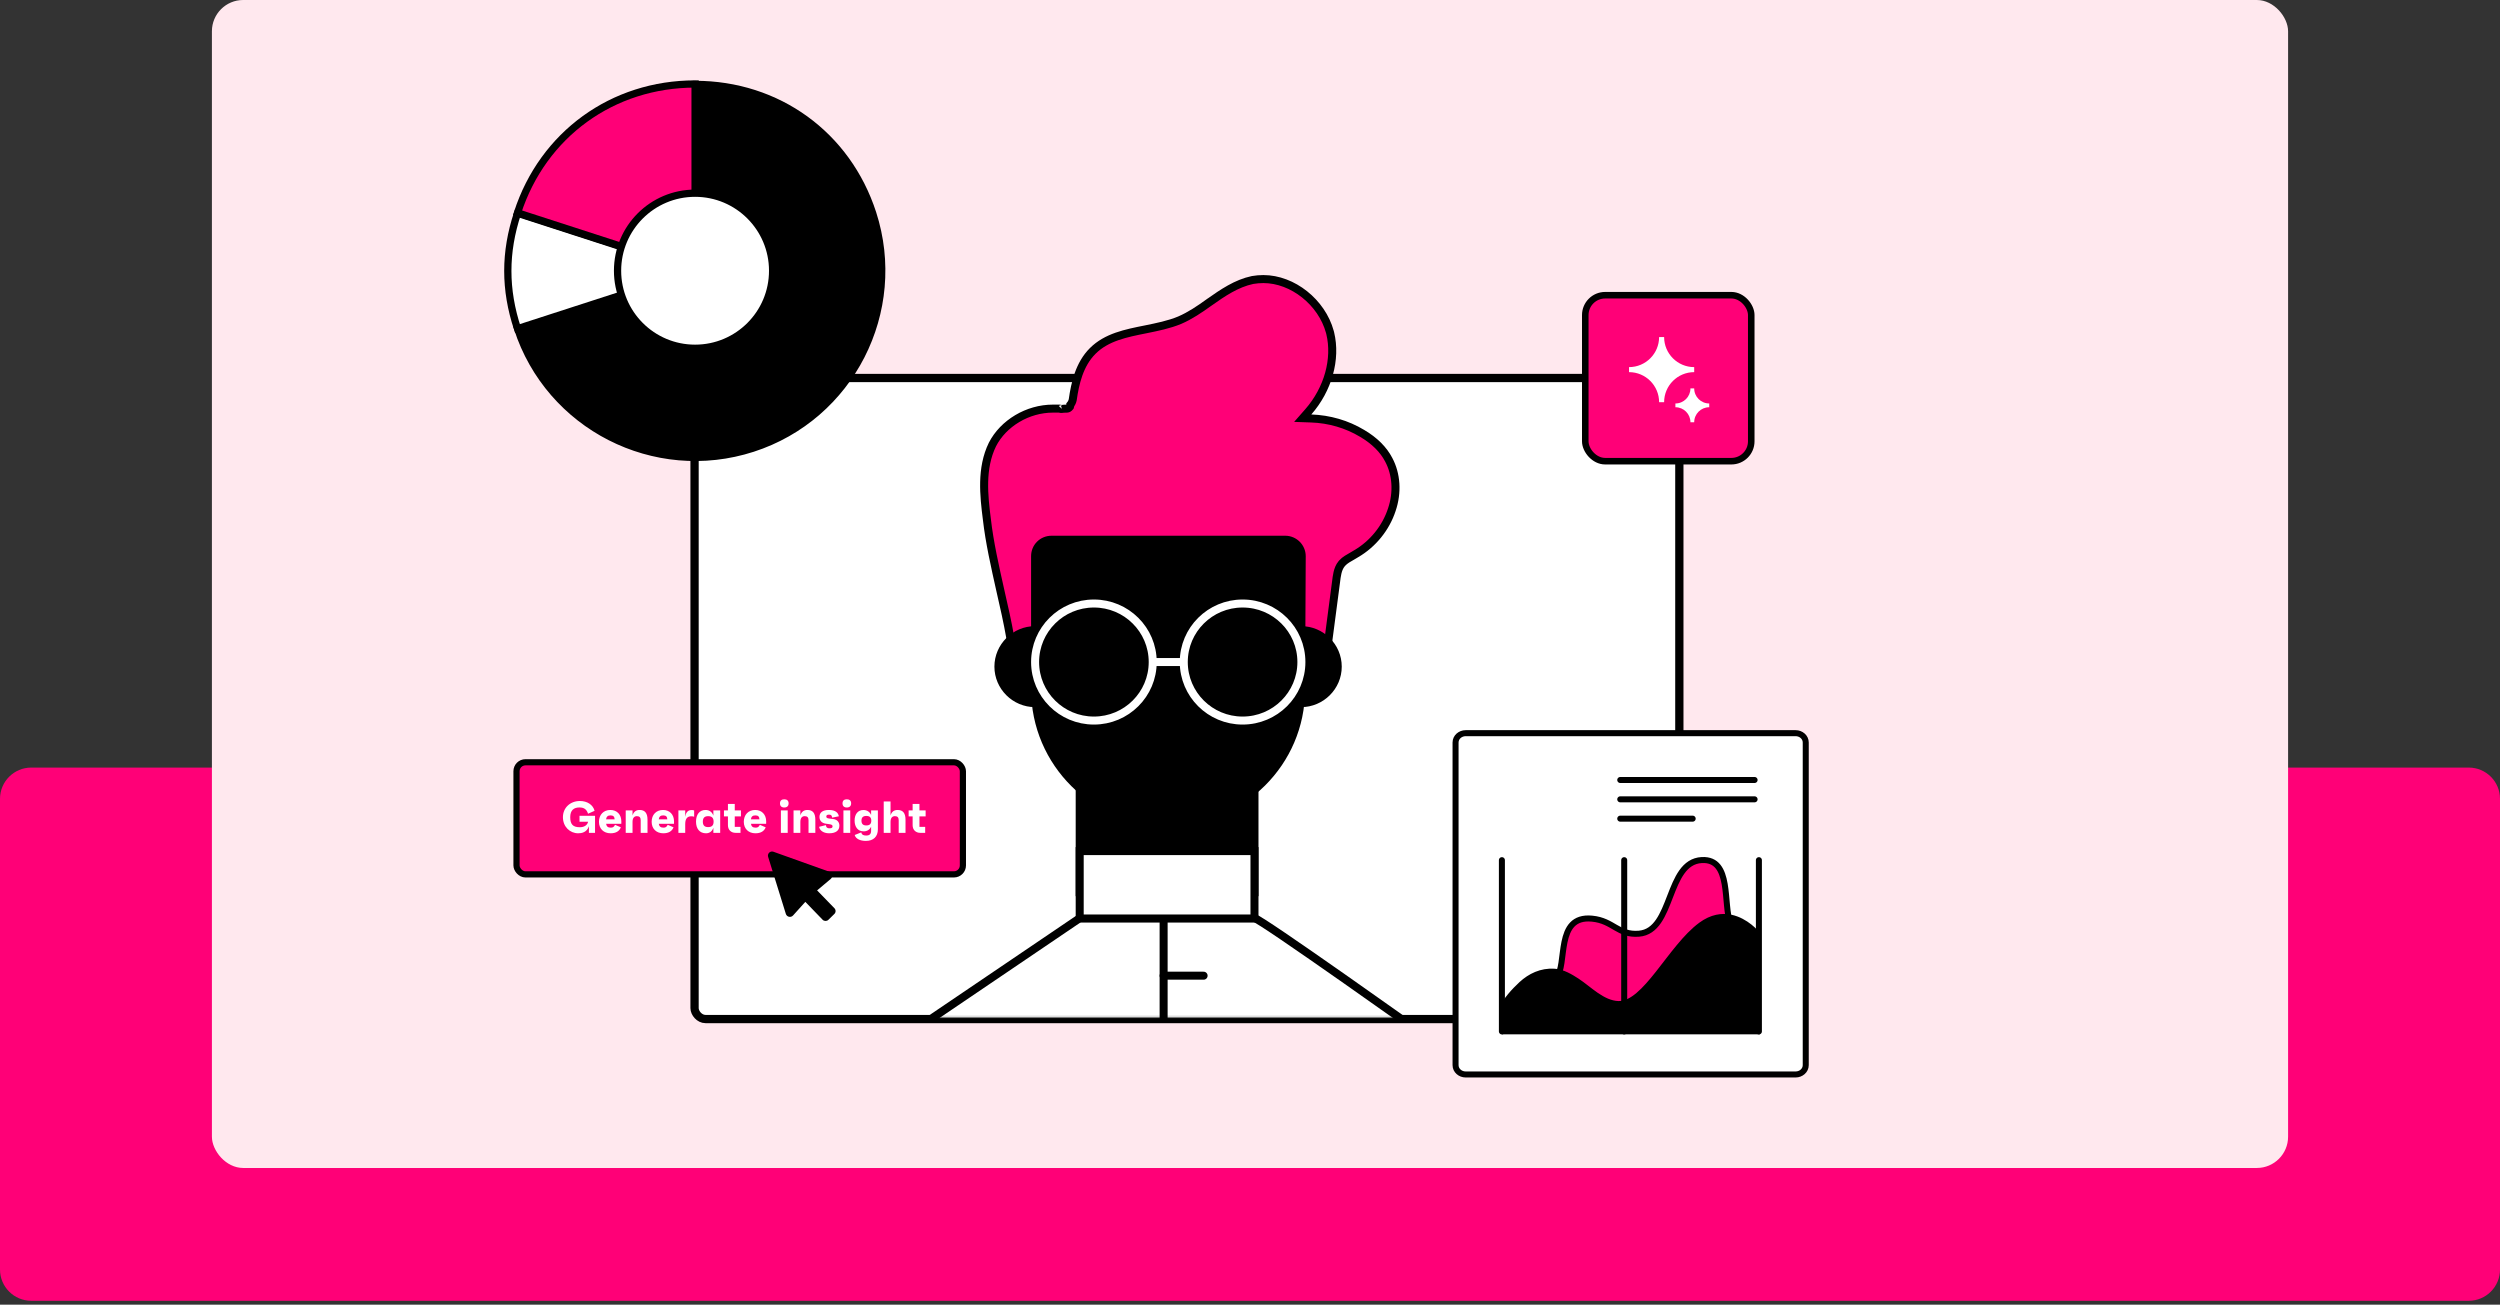 <svg width="1280" height="668" viewBox="0 0 1280 668" fill="none" xmlns="http://www.w3.org/2000/svg">
<rect x="0" y="0" width="1280" height="668" fill="#333333" stroke="none"/>
<path d="M1264 393H16C7.163 393 0 400.163 0 409V650C0 658.837 7.163 666 16 666H1264C1272.84 666 1280 658.837 1280 650V409C1280 400.163 1272.84 393 1264 393Z" fill="#FF0077"/>
<rect x="108.5" width="1063" height="598" rx="16" fill="#FFE8EE"/>
<rect x="355.615" y="193.526" width="504.208" height="328.219" rx="5.579" fill="white" stroke="black" stroke-width="4.233"/>
<rect x="811.661" y="151.147" width="84.98" height="84.98" rx="10.176" fill="#FF0077" stroke="black" stroke-width="3.354"/>
<path d="M867.43 198.877H865.504C865.504 203.129 862.058 206.578 857.803 206.578V208.503C862.058 208.503 865.504 211.949 865.504 216.204H867.43C867.43 211.949 870.878 208.503 875.131 208.503V206.578C870.878 206.578 867.43 203.129 867.43 198.877Z" fill="white"/>
<path d="M852.027 172.564H849.462C849.462 181.071 842.565 187.966 834.06 187.966V190.534C842.565 190.534 849.462 197.428 849.462 205.935H852.027C852.027 197.428 858.924 190.534 867.429 190.534V187.966C858.924 187.966 852.027 181.071 852.027 172.564Z" fill="white"/>
<mask id="mask0_4125_1559" style="mask-type:alpha" maskUnits="userSpaceOnUse" x="465" y="139" width="264" height="382">
<rect x="465.82" y="139.467" width="262.478" height="381.414" rx="7.472" fill="#D9D9D9"/>
</mask>
<g mask="url(#mask0_4125_1559)">
<path d="M646.862 142.885C661.861 142.885 676.754 154.764 680.885 169.896L681.074 170.619C684.273 183.85 679.959 199.336 669.85 210.855L666.997 214.106L671.32 214.258C680.627 214.583 689.59 217.182 697.401 221.878L697.411 221.883L697.421 221.888C703.759 225.608 708.354 230.229 711.016 235.371L711.022 235.384L711.029 235.395C714.966 242.761 715.636 252.097 712.588 261.037L712.585 261.048L712.581 261.057C709.524 270.344 702.914 278.528 694.382 283.494L694.33 283.524L694.279 283.557C694.095 283.679 693.865 283.811 693.553 283.988C693.293 284.136 692.964 284.324 692.659 284.521C691.73 285.06 690.62 285.662 689.667 286.28C688.802 286.84 687.912 287.506 687.17 288.345L686.905 288.663C685.76 290.03 685.158 291.738 684.79 293.295C684.42 294.859 684.237 296.505 684.074 297.803L679.339 333.816L679.321 333.949V336.411C679.235 338.945 679.063 341.855 678.3 344.228C677.56 346.525 676.444 347.834 674.73 348.193H673.928C672.28 348.193 670.512 347.429 668.529 345.964C666.587 344.528 664.661 342.591 662.656 340.514C662.349 340.081 662.044 339.744 661.781 339.473L661.504 339.195L631.911 309.243C627.236 304.425 621.499 298.658 614.535 296.287L614.51 296.278L614.483 296.269L613.933 296.104C611.166 295.3 608.089 294.831 604.57 294.831C602.83 294.831 601.899 294.829 601.161 294.877C600.402 294.925 599.831 295.027 598.906 295.18C578.981 296.903 559.975 303.906 541.745 310.961L539.834 311.7L540.573 313.612C542.685 319.075 544.754 324.54 546.827 330.012C548.89 335.46 550.957 340.914 553.065 346.37C553.272 346.999 553.18 347.335 553.079 347.502C552.822 347.927 552.45 348.167 552.131 348.22L552.099 348.226L532.687 351.754C531.98 351.845 531.262 351.983 530.731 352.071C530.135 352.17 529.63 352.233 529.121 352.233H528.275L527.946 352.559C527.256 352.537 526.866 352.47 526.482 352.279L526.352 352.215L526.215 352.169L525.923 352.065C523.142 351.011 521.515 348.463 520.396 346.045L520.172 345.547C518.316 341.23 518.144 337.542 517.975 333.687C517.972 331.429 517.797 328.961 517.264 326.465C515.901 318.669 514.031 310.38 512.173 302.312C509.46 290.165 506.614 277.66 505.276 265.844L505.274 265.831L505.272 265.816C503.739 253.778 502.175 239.747 508.125 227.586C513.686 216.708 526.144 209.209 539.102 209.209C540.449 209.209 541.558 209.21 542.465 209.21C542.599 209.263 542.703 209.291 542.739 209.3C542.885 209.336 543.017 209.354 543.078 209.361L543.204 209.377H543.67C544.049 209.377 544.419 209.335 544.777 209.26C545.2 209.248 545.62 209.236 545.9 209.229C546 209.227 546.098 209.223 546.166 209.22C546.184 209.22 546.209 209.218 546.237 209.217C546.251 209.216 546.273 209.215 546.299 209.213C546.315 209.211 546.376 209.205 546.451 209.193C546.481 209.188 546.577 209.172 546.695 209.137C546.76 209.117 546.925 209.056 547.023 209.01C547.191 208.918 547.634 208.553 547.865 208.247C547.969 207.994 548.01 207.636 548.003 207.265C548.611 206.525 549.043 205.642 549.232 204.7L549.244 204.644L549.252 204.588C550.432 196.366 552.571 186.548 559.495 179.658C566.593 172.595 576.418 170.647 586.7 168.6L586.712 168.598C592.411 167.431 598.543 166.216 604.007 163.936L604.017 163.931L604.029 163.927C609.318 161.647 614.203 158.336 619.113 154.799L619.114 154.8C626.083 149.895 633.015 145.115 641.317 143.355C643.232 143.04 644.969 142.885 646.862 142.885ZM543.557 209.308C543.557 209.308 543.561 209.307 543.569 209.306C543.571 209.306 543.574 209.306 543.576 209.305C543.565 209.307 543.558 209.308 543.557 209.308Z" fill="#FF0077" stroke="black" stroke-width="4.101"/>
<path d="M642.294 397.882H552.804V456.8H642.294V397.882Z" fill="black" stroke="black" stroke-width="4.101"/>
<path d="M583.085 422.628L643.309 435.758V404.447L583.085 422.628Z" fill="black"/>
<path d="M755.298 560.662C760.542 560.662 762.572 553.929 758.343 550.731C725.525 527.332 645.001 470.098 642.294 470.098H552.804L434.049 550.562C429.65 553.592 431.68 560.494 436.924 560.494H755.129L755.298 560.662Z" fill="white" stroke="black" stroke-width="4.101"/>
<path d="M598.48 420.776C560.755 421.113 529.967 390.644 529.967 352.937V284.761C529.967 280.048 533.688 276.344 538.425 276.344H658.027C662.763 276.344 666.485 280.216 666.485 284.761L666.147 353.274C665.978 390.308 635.866 420.271 598.649 420.608L598.48 420.776Z" fill="black" stroke="black" stroke-width="4.101"/>
<path d="M529.966 360.007C519.647 360.007 511.189 351.59 511.189 341.321C511.189 331.053 519.647 322.636 529.966 322.636V360.007Z" fill="black" stroke="black" stroke-width="4.101"/>
<path d="M666.147 322.636C676.466 322.636 684.924 331.053 684.924 341.321C684.924 351.59 676.466 360.007 666.147 360.007V322.636Z" fill="black" stroke="black" stroke-width="4.101"/>
<path d="M595.772 458.314V560.663" stroke="black" stroke-width="4.101"/>
<path d="M642.294 435.758H552.804V470.267H642.294V435.758Z" fill="white" stroke="black" stroke-width="4.101"/>
<path d="M595.772 499.557H616.242" stroke="black" stroke-width="4.101" stroke-linecap="round"/>
<path d="M560.079 368.929C576.709 368.929 590.191 355.513 590.191 338.965C590.191 322.416 576.709 309.001 560.079 309.001C543.448 309.001 529.967 322.416 529.967 338.965C529.967 355.513 543.448 368.929 560.079 368.929Z" stroke="white" stroke-width="4.101" stroke-miterlimit="10"/>
<path d="M636.205 368.929C652.835 368.929 666.317 355.514 666.317 338.965C666.317 322.416 652.835 309.001 636.205 309.001C619.575 309.001 606.093 322.416 606.093 338.965C606.093 355.514 619.575 368.929 636.205 368.929Z" stroke="white" stroke-width="4.101" stroke-miterlimit="10"/>
<path d="M590.19 338.965H606.092" stroke="white" stroke-width="4.101" stroke-miterlimit="10"/>
</g>
<path d="M919.383 375.384C922.071 375.384 924.539 377.377 924.539 380.173V545.339C924.539 548.135 922.071 550.128 919.383 550.128H750.402C747.714 550.128 745.246 548.135 745.246 545.339V380.173C745.246 377.377 747.714 375.384 750.402 375.384H919.383Z" fill="white" stroke="black" stroke-width="3.078" stroke-miterlimit="10"/>
<path d="M829.566 399.356H898.348" stroke="black" stroke-width="3.078" stroke-linecap="round"/>
<path d="M829.566 409.255H898.349" stroke="black" stroke-width="3.078" stroke-linecap="round"/>
<path d="M829.566 419.154H866.649" stroke="black" stroke-width="3.078" stroke-linecap="round"/>
<path d="M870.981 477.065C855.376 488.533 842.497 518.015 828.528 517.494C816.739 517.089 808.971 504.172 796.773 500.755C802.77 494.094 795.956 468.493 815.104 470.346C826.075 471.389 828.324 478.918 839.158 478.05C857.012 476.602 853.06 441.327 871.322 440.343C886.927 439.532 882.02 462.932 886.041 473.242C881.68 472.373 876.501 473.01 870.981 477.065Z" fill="#FF0077" stroke="black" stroke-width="3.078"/>
<path d="M768.971 528.094V440.401" stroke="black" stroke-width="3.078" stroke-linecap="round"/>
<path d="M831.594 528.094V440.401" stroke="black" stroke-width="3.078" stroke-linecap="round"/>
<path d="M900.556 528.094V440.401" stroke="black" stroke-width="3.078" stroke-linecap="round"/>
<path d="M768.971 516.509C771.015 512.165 775.172 507.532 779.056 503.94C783.485 499.886 789.073 497.106 795.819 497.511C799.976 497.743 804.133 500.233 807.404 502.377C813.537 506.373 820.351 513.787 828.528 514.077C842.497 514.598 855.308 485.116 870.981 473.648C876.501 469.593 881.68 468.956 886.041 469.825C894.082 471.447 899.465 478.107 899.465 478.107V523.518C899.465 526.008 899.465 528.036 899.465 528.036H768.971" fill="black"/>
<path d="M768.971 516.509C771.015 512.165 775.172 507.532 779.056 503.94C783.485 499.886 789.073 497.106 795.819 497.511C799.976 497.743 804.133 500.233 807.404 502.377C813.537 506.373 820.351 513.787 828.528 514.077C842.497 514.598 855.308 485.116 870.981 473.648C876.501 469.593 881.68 468.956 886.041 469.825C894.082 471.447 899.465 478.107 899.465 478.107V523.518C899.465 526.008 899.465 528.036 899.465 528.036H768.971" stroke="black" stroke-width="3.078"/>
<rect x="264.452" y="390.28" width="228.552" height="57.404" rx="4.592" fill="#FF0077"/>
<rect x="264.452" y="390.28" width="228.552" height="57.404" rx="4.592" stroke="black" stroke-width="3.165"/>
<path d="M296.714 417.689H304.659V426.415H301.513L301.536 423.016C300.457 426.231 297.747 426.644 296.025 426.644C291.846 426.644 288.218 423.338 288.218 418.401C288.218 413.556 291.961 410.112 296.92 410.112C300.663 410.112 303.625 412.041 304.429 415.14L301.077 416.633C300.388 414.451 299.102 413.418 296.668 413.418C293.844 413.418 291.961 414.796 291.961 418.378C291.961 422.098 293.338 423.544 296.92 423.544C298.918 423.544 300.709 422.626 301.099 420.743H296.714V417.689ZM318.129 420.582C318.129 420.973 318.129 421.271 318.106 421.776H310.322C310.551 423.154 311.263 423.751 312.71 423.751C313.812 423.751 314.34 423.407 314.891 422.304L317.876 423.59C317.096 425.565 315.373 426.644 312.618 426.644C309.059 426.644 306.671 424.302 306.671 420.766C306.671 417.138 309.013 414.704 312.503 414.704C315.879 414.704 318.129 417.046 318.129 420.582ZM312.572 417.482C311.194 417.482 310.506 418.102 310.299 419.503H314.685C314.639 418.034 313.927 417.482 312.572 417.482ZM327.485 414.704C330.218 414.704 331.526 416.334 331.526 419.71V426.415H328.036V419.916C328.036 418.516 327.393 417.873 326.107 417.873C324.73 417.873 323.857 418.768 323.857 420.835V426.415H320.367V414.934H323.857V417.528C324.408 415.646 325.602 414.704 327.485 414.704ZM345.104 420.582C345.104 420.973 345.104 421.271 345.081 421.776H337.297C337.527 423.154 338.239 423.751 339.685 423.751C340.788 423.751 341.316 423.407 341.867 422.304L344.852 423.59C344.071 425.565 342.349 426.644 339.594 426.644C336.034 426.644 333.646 424.302 333.646 420.766C333.646 417.138 335.989 414.704 339.479 414.704C342.854 414.704 345.104 417.046 345.104 420.582ZM339.548 417.482C338.17 417.482 337.481 418.102 337.274 419.503H341.66C341.614 418.034 340.902 417.482 339.548 417.482ZM354.001 414.75C354.369 414.75 354.943 414.75 355.402 414.934V418.171C354.874 417.988 354.53 417.942 353.887 417.942C352.279 417.942 350.833 418.768 350.833 421.891V426.415H347.343V414.934H350.833V418.194C351.085 416.518 351.843 414.75 354.001 414.75ZM365.248 414.934H368.738V426.415H365.248V423.843C364.605 425.657 363.296 426.644 361.459 426.644C358.175 426.644 356.362 424.256 356.362 420.697C356.362 417.092 358.084 414.704 361.229 414.704C363.181 414.704 364.582 415.714 365.248 417.597V414.934ZM362.561 423.475C364.467 423.475 365.362 422.58 365.362 420.697C365.362 418.768 364.467 417.873 362.561 417.873C360.724 417.873 359.852 418.768 359.852 420.697C359.852 422.58 360.724 423.475 362.561 423.475ZM379.363 417.988H376.195V423.361H379.134V426.415H376.608C374.266 426.415 372.704 424.853 372.704 422.511V417.988H370.661V414.934H372.704V411.604H376.195V414.934H379.363V417.988ZM392.283 420.582C392.283 420.973 392.283 421.271 392.261 421.776H384.477C384.706 423.154 385.418 423.751 386.865 423.751C387.967 423.751 388.495 423.407 389.046 422.304L392.031 423.59C391.25 425.565 389.528 426.644 386.773 426.644C383.214 426.644 380.826 424.302 380.826 420.766C380.826 417.138 383.168 414.704 386.658 414.704C390.033 414.704 392.283 417.046 392.283 420.582ZM386.727 417.482C385.349 417.482 384.66 418.102 384.454 419.503H388.839C388.793 418.034 388.081 417.482 386.727 417.482ZM401.536 413.441C400.135 413.441 399.354 412.683 399.354 411.306C399.354 409.974 400.135 409.239 401.536 409.239C402.959 409.239 403.763 409.974 403.763 411.306C403.763 412.683 402.959 413.441 401.536 413.441ZM399.814 426.415V414.934H403.304V426.415H399.814ZM413.412 414.704C416.145 414.704 417.453 416.334 417.453 419.71V426.415H413.963V419.916C413.963 418.516 413.32 417.873 412.034 417.873C410.657 417.873 409.784 418.768 409.784 420.835V426.415H406.294V414.934H409.784V417.528C410.335 415.646 411.529 414.704 413.412 414.704ZM424.51 426.644C421.342 426.644 419.596 424.945 419.39 423.315L422.857 422.465C422.995 423.797 423.707 424.095 424.74 424.095C425.796 424.095 426.278 423.774 426.278 423.108C426.278 422.511 425.957 422.167 424.625 421.983L422.857 421.73C420.653 421.409 419.573 420.123 419.573 418.217C419.573 415.967 421.296 414.704 424.327 414.704C427.863 414.704 429.171 416.174 429.493 417.942L426.049 418.631C425.934 417.459 425.498 417.092 424.441 417.092C423.5 417.092 423.064 417.414 423.064 418.079C423.064 418.585 423.362 418.952 424.533 419.09L426.6 419.342C428.597 419.595 429.768 420.881 429.768 422.764C429.768 425.244 427.886 426.644 424.51 426.644ZM433.557 413.441C432.156 413.441 431.375 412.683 431.375 411.306C431.375 409.974 432.156 409.239 433.557 409.239C434.98 409.239 435.784 409.974 435.784 411.306C435.784 412.683 434.98 413.441 433.557 413.441ZM431.834 426.415V414.934H435.325V426.415H431.834ZM446.007 414.934H449.474V424.601C449.474 428.366 447.201 430.548 443.321 430.548C440.404 430.548 438.108 429.468 437.603 427.517L440.955 426.185C441.277 427.517 442.218 427.792 443.527 427.792C445.112 427.792 446.007 427.103 446.007 425.404V423.246C445.295 424.807 443.963 425.657 442.172 425.657C439.279 425.657 437.557 423.452 437.557 420.146C437.557 416.885 439.21 414.727 442.058 414.727C443.918 414.727 445.295 415.646 446.007 417.253V414.934ZM443.55 422.626C445.272 422.626 446.099 421.845 446.099 420.192C446.099 418.539 445.272 417.758 443.55 417.758C441.874 417.758 441.07 418.539 441.07 420.192C441.07 421.845 441.874 422.626 443.55 422.626ZM459.582 414.704C462.315 414.704 463.624 416.334 463.624 419.71V426.415H460.133V419.916C460.133 418.516 459.49 417.873 458.205 417.873C456.827 417.873 455.954 418.768 455.954 420.835V426.415H452.464V410.341H455.954V417.528C456.505 415.646 457.699 414.704 459.582 414.704ZM473.923 417.988H470.755V423.361H473.694V426.415H471.168C468.826 426.415 467.264 424.853 467.264 422.511V417.988H465.221V414.934H467.264V411.604H470.755V414.934H473.923V417.988Z" fill="white"/>
<path d="M418.361 455.88L427.254 465.04C427.628 465.438 427.83 465.967 427.815 466.514C427.801 467.06 427.571 467.579 427.176 467.956L424.104 470.971C423.706 471.34 423.181 471.54 422.639 471.53C422.096 471.52 421.579 471.301 421.194 470.919L412.329 461.751L406.046 468.72C404.917 469.972 402.853 469.518 402.353 467.908L393.268 438.659C393.16 438.289 393.155 437.896 393.255 437.524C393.355 437.152 393.556 436.814 393.834 436.549C394.113 436.283 394.46 436.099 394.837 436.018C395.214 435.936 395.605 435.959 395.97 436.085L424.628 446.336C426.209 446.901 426.581 448.968 425.296 450.048L418.361 455.88Z" fill="black"/>
<path d="M355.885 138.618L264.962 168.072C281.183 218.228 335.182 245.761 385.338 229.54C435.495 213.319 463.028 159.321 446.807 109.164C433.787 69.039 398.144 43.213 355.885 43.213V138.831V138.618Z" fill="black" stroke="black" stroke-width="3.71"/>
<path d="M355.885 138.618L264.962 109.164C258.346 129.227 258.346 148.222 264.962 168.285L355.885 138.831V138.618Z" fill="white" stroke="black" stroke-width="3.71"/>
<path d="M355.885 138.618V43C313.625 43 277.982 68.825 264.962 108.951L355.885 138.404V138.618Z" fill="#FF0077" stroke="black" stroke-width="3.71"/>
<path d="M355.884 178.316C377.809 178.316 395.583 160.543 395.583 138.618C395.583 116.693 377.809 98.919 355.884 98.919C333.959 98.919 316.186 116.693 316.186 138.618C316.186 160.543 333.959 178.316 355.884 178.316Z" fill="white" stroke="black" stroke-width="3.71"/>
</svg>
